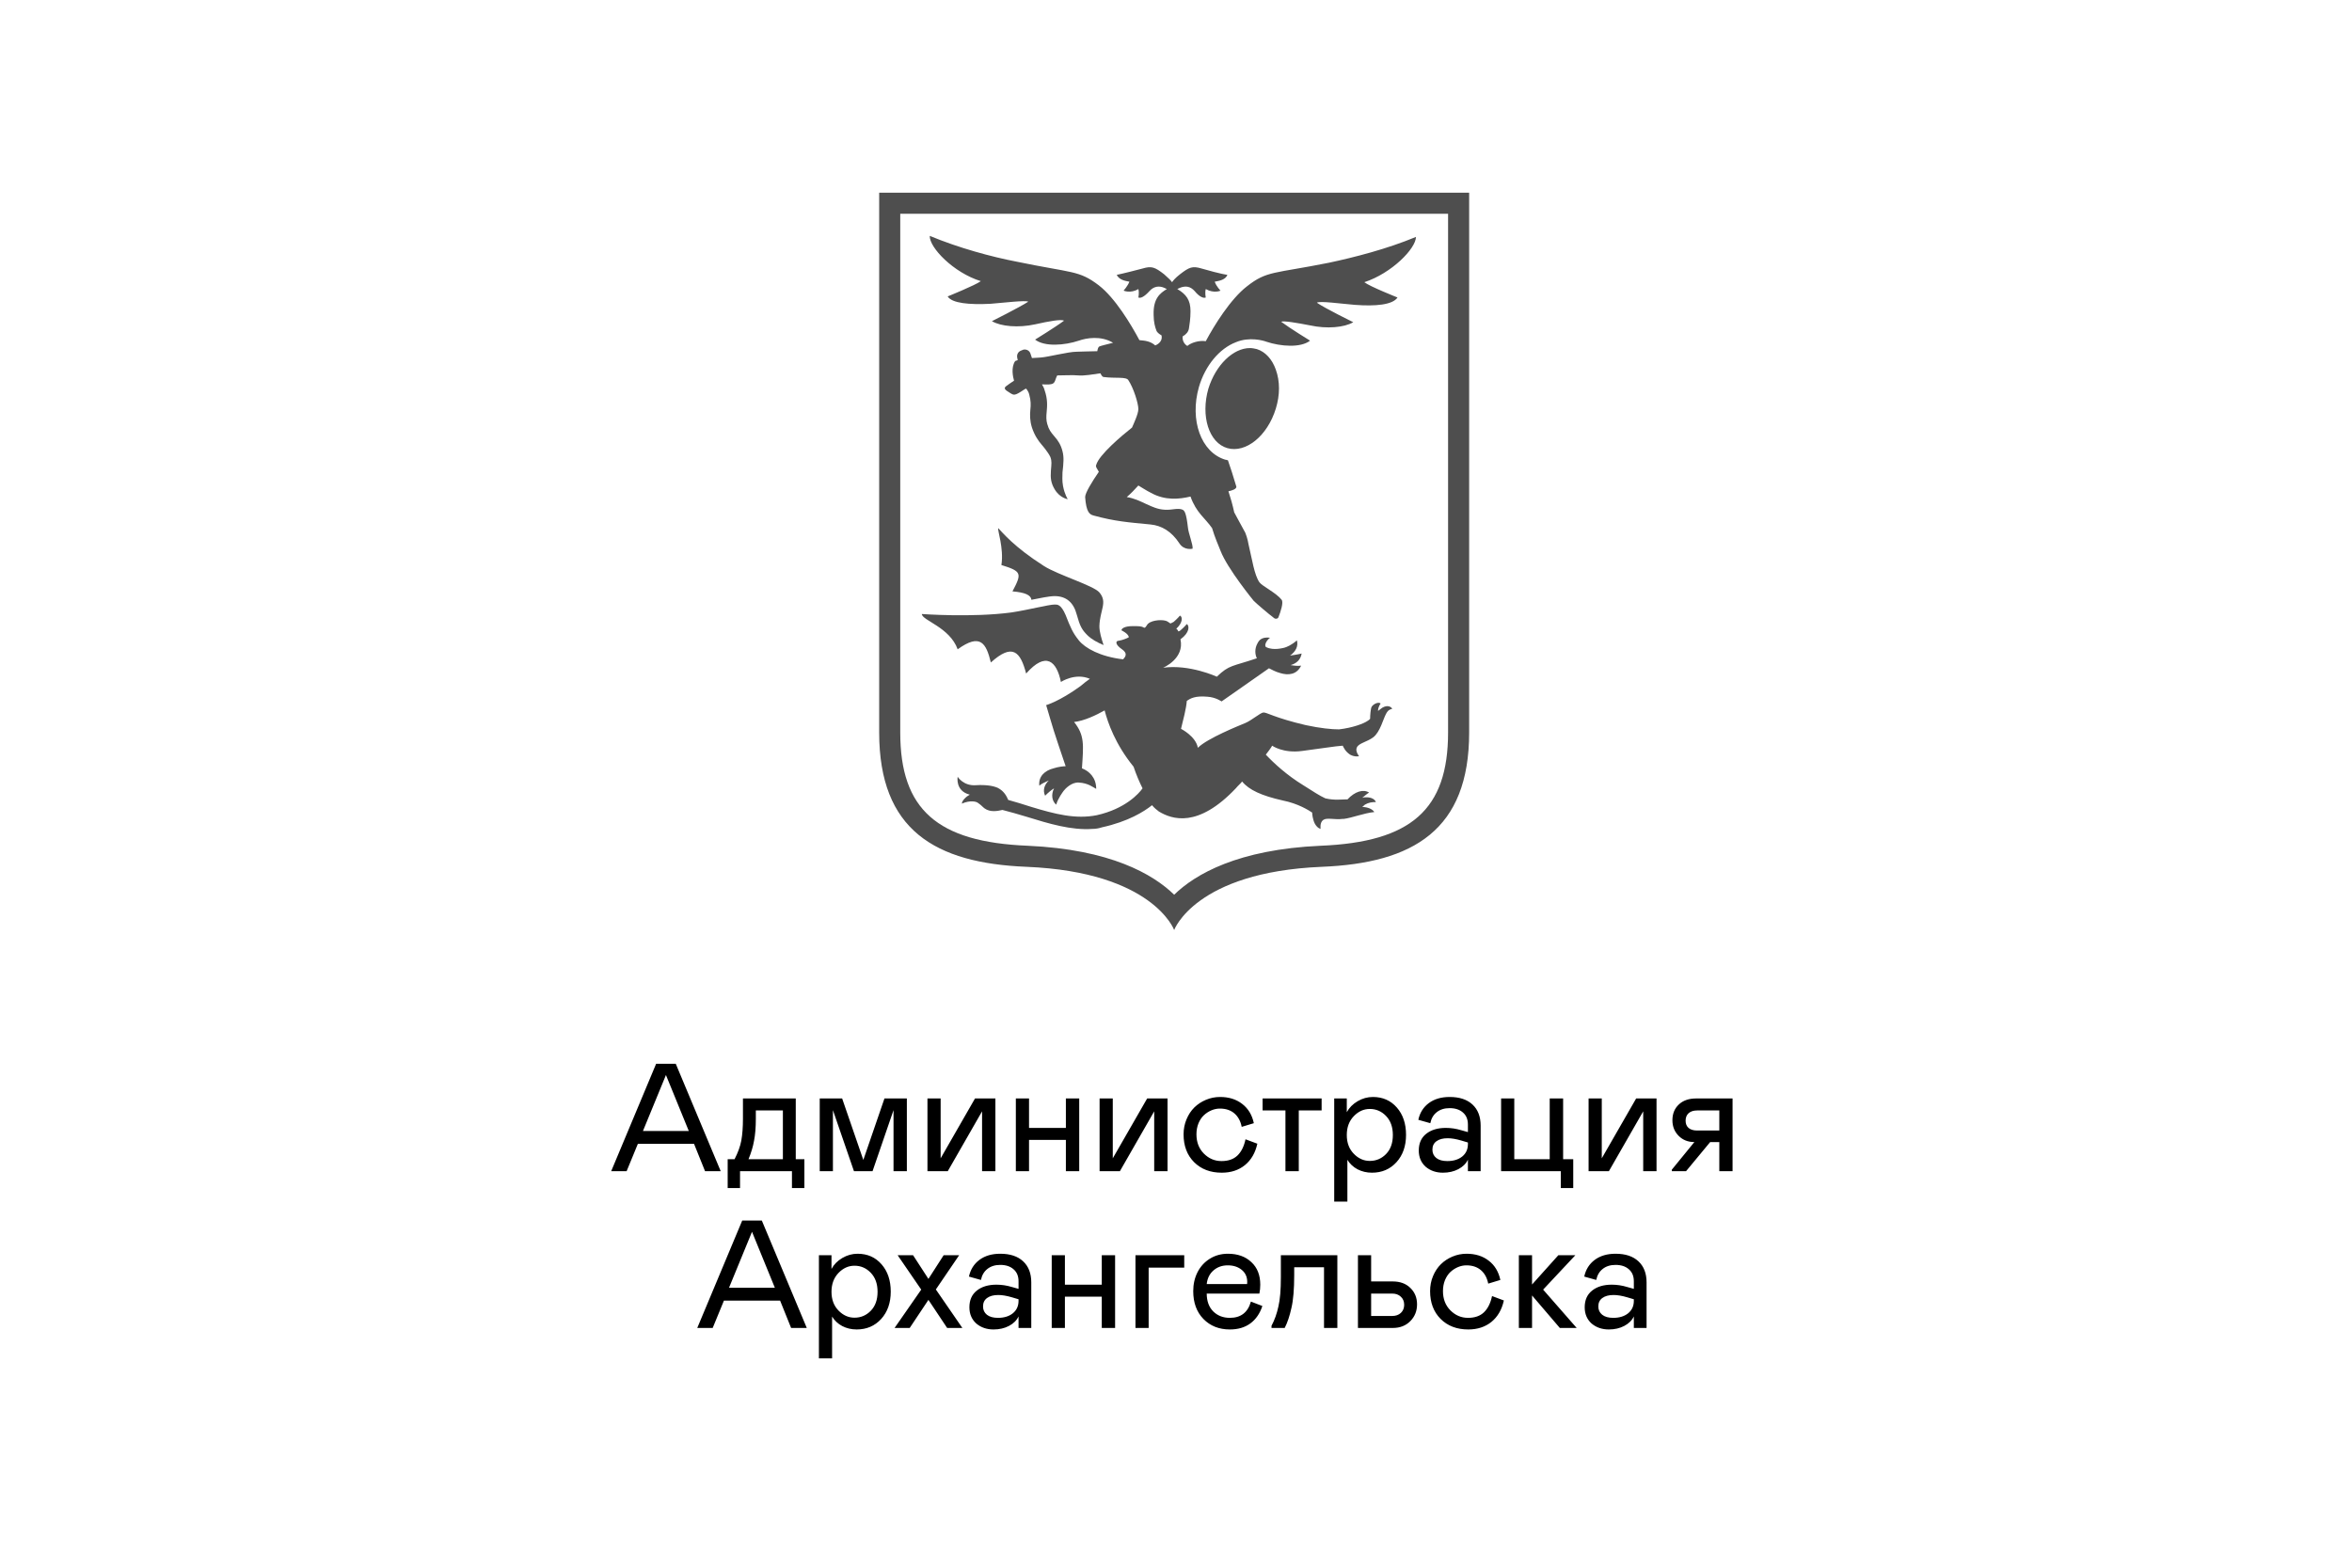 <?xml version="1.0" encoding="UTF-8"?> <svg xmlns="http://www.w3.org/2000/svg" width="150" height="100" viewBox="0 0 150 100" fill="none"><rect width="150" height="100" fill="white"></rect><g clip-path="url(#clip0_259_16233)"><path d="M56.07 12.292V46.726C56.07 52.941 59.631 55.058 65.477 55.293C73.539 55.629 74.883 59.324 74.883 59.324C74.883 59.324 76.227 55.629 84.29 55.293C90.135 55.058 93.696 52.941 93.696 46.726V12.292H56.07ZM92.352 46.726C92.352 51.631 90.001 53.714 84.222 53.949C78.948 54.184 76.227 55.763 74.883 57.073C73.539 55.763 70.818 54.184 65.544 53.949C59.766 53.714 57.414 51.631 57.414 46.726V13.636H92.352V46.726Z" fill="#4E4E4E"></path><path d="M61.075 41.418C62.52 40.377 62.889 41.015 63.192 42.258C64.569 41.015 65.073 41.553 65.443 42.964C66.719 41.519 67.391 42.191 67.66 43.501C67.66 43.501 68.567 42.896 69.508 43.3C69.306 43.434 69.105 43.602 68.903 43.77C67.559 44.744 66.719 44.979 66.719 44.979C66.719 44.979 66.719 44.979 66.988 45.886C67.19 46.625 67.761 48.272 67.962 48.876C67.828 48.876 67.492 48.91 67.19 49.011C66.652 49.145 66.215 49.514 66.283 50.119C66.417 49.985 66.686 49.884 66.887 49.783C66.618 50.052 66.484 50.388 66.652 50.758C66.854 50.556 67.055 50.388 67.223 50.287C67.022 50.69 67.089 51.093 67.358 51.329C67.492 50.892 67.761 50.556 67.828 50.455C67.929 50.321 68.332 49.884 68.802 49.918C69.407 49.951 69.709 50.22 69.911 50.321C69.911 49.582 69.441 49.179 69.004 49.011C69.004 49.011 69.004 49.011 69.004 48.977C69.105 47.499 69.172 46.894 68.5 46.054C69.138 45.987 69.911 45.618 70.448 45.315C70.65 46.088 71.12 47.465 72.296 48.91C72.464 49.414 72.665 49.884 72.867 50.287C72.632 50.623 71.758 51.597 69.944 52.001C68.601 52.269 67.29 51.933 65.745 51.463C65.241 51.295 64.771 51.161 64.3 51.026C64.2 50.791 64.032 50.455 63.629 50.254C63.326 50.119 62.856 50.052 62.251 50.086C61.445 50.153 61.075 49.548 61.075 49.548C61.075 49.548 60.907 50.455 61.848 50.69C61.647 50.791 61.344 51.06 61.344 51.261C61.882 51.026 62.285 51.127 62.386 51.228C62.587 51.362 62.654 51.463 62.789 51.564C63.158 51.833 63.629 51.732 63.931 51.665C64.435 51.799 64.939 51.933 65.476 52.101C66.887 52.538 68.332 52.975 69.676 52.874C69.877 52.874 70.079 52.84 70.28 52.773C71.96 52.404 72.968 51.765 73.472 51.362C73.606 51.53 73.774 51.665 73.909 51.765C74.748 52.269 76.394 52.84 78.813 50.287C78.948 50.119 79.116 49.985 79.216 49.85C79.653 50.388 80.459 50.758 81.803 51.06C82.811 51.261 83.483 51.698 83.684 51.833C83.684 51.933 83.718 52.269 83.853 52.538C84.02 52.84 84.222 52.874 84.222 52.874C84.222 52.874 84.155 52.471 84.39 52.303C84.625 52.135 85.096 52.303 85.633 52.236H85.667C85.667 52.236 85.667 52.236 85.7 52.236C86.238 52.169 86.977 51.866 87.649 51.799C87.514 51.597 87.246 51.497 86.876 51.463C86.943 51.429 87.01 51.362 87.044 51.329C87.279 51.194 87.481 51.161 87.749 51.161C87.682 50.993 87.481 50.858 87.145 50.858C87.078 50.858 86.977 50.858 86.876 50.892C87.01 50.791 87.145 50.657 87.313 50.556C86.943 50.321 86.406 50.489 85.935 50.993C85.902 50.993 85.835 50.993 85.801 50.993C85.566 50.993 85.096 51.06 84.524 50.925C84.155 50.758 83.752 50.489 83.113 50.086C82.072 49.447 81.266 48.708 80.728 48.137C81.098 47.667 81.131 47.566 81.131 47.566C81.131 47.566 81.837 48.07 83.046 47.902C84.356 47.734 85.129 47.6 85.633 47.566C85.7 47.7 85.801 47.936 86.103 48.137C86.406 48.305 86.674 48.238 86.674 48.238C86.674 48.238 86.406 47.902 86.54 47.667C86.674 47.398 87.178 47.331 87.582 47.029C88.018 46.693 88.22 45.853 88.388 45.55C88.522 45.282 88.656 45.248 88.791 45.215C88.724 45.08 88.489 44.946 88.153 45.147C88.052 45.215 87.985 45.282 87.884 45.349C87.884 45.08 88.052 44.879 88.052 44.879C87.917 44.744 87.582 44.912 87.481 45.08C87.413 45.181 87.38 45.651 87.38 45.853C87.313 45.92 87.279 45.953 87.212 45.987C86.977 46.155 86.271 46.424 85.398 46.525C84.927 46.525 84.222 46.457 83.281 46.256C81.266 45.786 80.762 45.416 80.56 45.45C80.359 45.483 79.821 45.953 79.418 46.121C79.015 46.289 76.999 47.096 76.394 47.7C76.26 46.961 75.32 46.491 75.32 46.491C75.454 45.953 75.655 45.181 75.689 44.711C75.924 44.543 76.227 44.375 76.999 44.442C77.537 44.475 77.906 44.744 77.906 44.744L80.93 42.628C81.064 42.695 81.367 42.863 81.635 42.93C82.173 43.098 82.71 43.031 82.979 42.46C82.778 42.493 82.509 42.46 82.307 42.426C82.677 42.325 82.945 42.09 83.013 41.687C82.744 41.754 82.475 41.788 82.273 41.821C82.643 41.553 82.811 41.217 82.71 40.847C82.374 41.15 82.038 41.284 81.904 41.318C81.87 41.318 81.232 41.519 80.762 41.284C80.695 41.25 80.695 41.217 80.695 41.116C80.728 40.948 80.863 40.78 80.997 40.679C80.459 40.612 80.291 40.847 80.191 41.049C80.023 41.351 80.023 41.721 80.157 41.989C78.578 42.527 78.41 42.392 77.604 43.165C77.604 43.165 75.857 42.359 74.177 42.594C74.177 42.594 75.555 42.023 75.286 40.78C75.891 40.343 75.857 39.907 75.689 39.806C75.689 39.806 75.555 39.974 75.286 40.209C75.252 40.242 75.185 40.276 75.151 40.276C75.118 40.209 75.084 40.142 75.017 40.108C75.454 39.705 75.42 39.335 75.252 39.268C75.252 39.268 75.118 39.436 74.849 39.671C74.782 39.705 74.715 39.739 74.648 39.772C74.58 39.739 74.513 39.671 74.446 39.638C74.211 39.503 73.505 39.537 73.237 39.772C73.136 39.839 73.069 40.075 72.968 40.041C72.8 39.94 72.665 39.94 72.229 39.94C71.758 39.94 71.523 40.075 71.523 40.209C71.523 40.209 71.96 40.41 71.994 40.646C71.994 40.646 71.893 40.713 71.691 40.78C71.523 40.847 71.288 40.881 71.288 40.881C71.154 40.914 71.12 41.116 71.557 41.418C71.893 41.653 71.826 41.855 71.624 42.057C70.18 41.889 69.205 41.351 68.802 40.847C68.399 40.343 68.265 40.007 67.962 39.235C67.66 38.529 67.425 38.563 67.257 38.563C66.887 38.563 65.611 38.899 64.502 39.067C62.016 39.403 58.791 39.167 58.791 39.167C58.791 39.571 60.572 40.007 61.075 41.418Z" fill="#4E4E4E"></path><path d="M65.78 38.26C66.284 38.16 66.922 38.025 67.258 38.025C67.997 38.025 68.467 38.428 68.669 39.201C68.871 39.94 69.005 40.175 69.341 40.511C69.61 40.78 69.979 40.981 70.382 41.149C70.248 40.746 70.114 40.309 70.114 39.94C70.147 38.898 70.651 38.428 70.114 37.79C69.744 37.353 67.493 36.681 66.586 36.11C64.638 34.867 63.932 33.96 63.663 33.691C63.596 33.792 64.033 34.968 63.865 36.043C65.175 36.446 65.175 36.581 64.57 37.723C65.377 37.79 65.746 37.958 65.78 38.26Z" fill="#4E4E4E"></path><path d="M80.157 22.269C80.022 22.236 79.854 22.202 79.72 22.202C78.645 22.202 77.536 23.277 77.066 24.789C76.562 26.536 77.1 28.249 78.275 28.585C79.451 28.921 80.829 27.812 81.366 26.066C81.635 25.192 81.635 24.319 81.366 23.579C81.131 22.908 80.694 22.437 80.157 22.269Z" fill="#4E4E4E"></path><path d="M62.554 17.934C62.185 18.203 60.438 18.908 60.438 18.908C60.706 19.345 61.815 19.446 63.159 19.379C63.999 19.311 65.41 19.143 65.578 19.244C65.007 19.614 63.26 20.487 63.26 20.487C63.831 20.823 64.939 20.924 66.014 20.689C66.921 20.487 67.66 20.353 67.862 20.454C67.325 20.857 66.014 21.663 66.014 21.663C66.619 22.133 67.896 22.033 68.803 21.73C69.273 21.562 70.214 21.394 70.986 21.865C70.583 21.965 70.18 22.066 70.113 22.1C70.046 22.133 70.012 22.234 69.978 22.402C69.475 22.402 68.937 22.436 68.668 22.436C68.131 22.436 66.854 22.772 66.384 22.805C66.216 22.805 66.014 22.839 65.813 22.839L65.712 22.537C65.645 22.369 65.477 22.268 65.275 22.301L65.107 22.369C64.939 22.436 64.838 22.604 64.872 22.805L64.906 22.973C64.838 23.007 64.771 23.007 64.738 23.04C64.469 23.444 64.603 24.048 64.671 24.283C64.469 24.418 64.267 24.552 64.234 24.586C63.965 24.754 64.066 24.855 64.402 25.056C64.671 25.224 64.704 25.258 65.309 24.855C65.343 24.821 65.376 24.821 65.443 24.787C65.544 24.922 65.611 25.023 65.645 25.19C65.746 25.56 65.746 25.829 65.712 26.131C65.678 26.467 65.678 26.837 65.813 27.273C65.981 27.777 66.216 28.113 66.418 28.348C66.451 28.382 66.854 28.852 66.989 29.155C67.089 29.423 67.056 29.591 67.022 30.028C66.989 30.498 67.022 30.801 67.257 31.204C67.593 31.775 68.097 31.842 68.097 31.842C68.097 31.842 67.896 31.54 67.795 31.002C67.728 30.633 67.761 30.398 67.761 30.129C67.828 29.558 67.862 29.155 67.761 28.785C67.66 28.382 67.493 28.113 67.224 27.811C67.022 27.576 66.888 27.408 66.787 27.038C66.72 26.803 66.72 26.568 66.753 26.265C66.787 25.896 66.821 25.459 66.619 24.888C66.585 24.754 66.518 24.619 66.451 24.519H66.485C67.19 24.552 67.224 24.485 67.325 24.183C67.358 24.082 67.392 24.015 67.425 23.947C67.896 23.947 68.4 23.914 68.769 23.947C69.139 23.981 69.71 23.88 70.18 23.813C70.247 23.947 70.314 24.048 70.382 24.048C71.121 24.149 71.826 24.015 71.961 24.25C72.296 24.754 72.599 25.728 72.599 26.098C72.599 26.4 72.296 27.038 72.196 27.273C71.557 27.777 70.079 29.02 69.911 29.659C69.844 29.759 70.012 29.961 70.079 30.095C69.642 30.733 69.206 31.439 69.206 31.708C69.273 32.648 69.475 32.816 69.743 32.884C71.087 33.253 71.961 33.32 73.371 33.455C74.077 33.522 74.715 33.891 75.219 34.664C75.522 35.134 76.059 35 76.059 35C76.093 34.731 75.79 34.026 75.757 33.623C75.656 32.749 75.555 32.581 75.421 32.514C75.118 32.38 74.749 32.548 74.279 32.514C73.439 32.48 72.767 31.842 71.86 31.708C72.095 31.506 72.364 31.237 72.599 30.969C72.834 31.103 73.069 31.271 73.405 31.439C74.312 31.943 75.219 31.842 75.925 31.674C76.294 32.716 76.865 33.051 77.302 33.69C77.47 34.261 77.705 34.798 77.84 35.134C78.276 36.277 79.956 38.326 79.956 38.326C80.124 38.494 80.863 39.132 81.266 39.434C81.367 39.502 81.501 39.468 81.535 39.367C81.669 39.031 81.871 38.427 81.737 38.259C81.401 37.822 80.494 37.385 80.326 37.15C79.99 36.68 79.855 35.672 79.62 34.698C79.587 34.462 79.452 33.992 79.351 33.858C79.083 33.354 78.814 32.884 78.713 32.682C78.612 32.212 78.478 31.741 78.344 31.338C78.511 31.305 78.881 31.204 78.847 31.036C78.646 30.364 78.478 29.826 78.31 29.356C78.243 29.356 78.209 29.323 78.142 29.323C76.597 28.852 75.858 26.803 76.462 24.686C76.865 23.309 77.772 22.234 78.814 21.831C79.687 21.462 80.594 21.73 80.762 21.797C81.669 22.1 82.946 22.201 83.551 21.73C83.551 21.73 82.24 20.924 81.703 20.521C81.904 20.454 82.677 20.588 83.551 20.756C84.626 20.991 85.734 20.89 86.305 20.554C86.305 20.554 84.525 19.681 83.987 19.311C84.122 19.177 85.566 19.379 86.406 19.446C87.716 19.547 88.825 19.446 89.127 18.976C89.127 18.976 87.347 18.27 87.011 18.001C88.758 17.43 90.303 15.851 90.303 15.112C88.455 15.885 86.339 16.422 84.76 16.758C81.233 17.464 80.796 17.262 79.519 18.27C78.478 19.076 77.436 20.756 76.899 21.764C76.462 21.697 75.958 21.865 75.723 22.066C75.723 22.066 75.387 21.898 75.421 21.462C75.656 21.327 75.79 21.159 75.824 20.957C75.858 20.722 75.925 20.353 75.925 19.849C75.925 19.143 75.656 18.774 75.085 18.438C75.118 18.404 75.186 18.404 75.219 18.371C75.622 18.203 75.925 18.27 76.194 18.572C76.496 18.942 76.765 19.043 76.899 18.976C76.899 18.976 76.832 18.673 76.899 18.438C77.436 18.74 77.84 18.539 77.84 18.539C77.84 18.539 77.571 18.27 77.47 17.968C77.604 17.934 78.142 17.9 78.276 17.531C78.276 17.531 77.907 17.497 76.63 17.128C76.059 16.96 75.858 17.027 75.253 17.497C74.951 17.733 74.816 17.9 74.749 18.001C74.682 17.9 74.514 17.733 74.245 17.497C73.64 17.027 73.439 16.96 72.868 17.128C71.591 17.464 71.222 17.531 71.222 17.531C71.389 17.9 71.893 17.934 72.028 17.968C71.927 18.236 71.658 18.539 71.658 18.539C71.658 18.539 72.095 18.74 72.599 18.438C72.666 18.673 72.599 18.976 72.599 18.976C72.733 19.043 72.968 18.942 73.304 18.572C73.573 18.27 73.909 18.203 74.279 18.371C74.312 18.404 74.379 18.404 74.413 18.438C73.976 18.707 73.54 19.043 73.573 20.084C73.573 20.554 73.674 20.89 73.741 21.058C73.775 21.193 73.909 21.294 74.077 21.394C74.178 21.865 73.674 22.033 73.674 22.033C73.371 21.764 73.036 21.73 72.666 21.697C72.129 20.689 71.121 19.009 70.079 18.203C68.803 17.229 68.4 17.43 64.838 16.691C63.26 16.389 61.143 15.818 59.295 15.045C59.262 15.784 60.807 17.396 62.554 17.934Z" fill="#4E4E4E"></path></g><path d="M38.979 74.708L41.845 67.857H43.097L45.964 74.708H44.965L44.263 72.964H40.68L39.963 74.708H38.979ZM41.005 72.143H43.928L42.471 68.574L41.005 72.143ZM46.408 75.783V73.944H46.847C47.067 73.514 47.21 73.119 47.277 72.759C47.347 72.367 47.382 71.902 47.382 71.364V70.069H50.75V73.944H51.3V75.783H50.507V74.708H47.196V75.783H46.408ZM47.736 73.944H49.929V70.834H48.204V71.364C48.204 71.909 48.166 72.377 48.089 72.768C48.023 73.144 47.905 73.536 47.736 73.944ZM57.835 70.069V74.708H56.985V70.814L55.647 74.708H54.462L53.12 70.814V74.708H52.279V70.069H53.708L55.059 73.991L56.407 70.069H57.835ZM59.149 74.708V70.069H59.99V73.886L62.182 70.069H63.482V74.708H62.632V70.891L60.444 74.708H59.149ZM65.627 70.069V71.947H67.977V70.069H68.828V74.708H67.977V72.711H65.627V74.708H64.786V70.069H65.627ZM70.127 74.708V70.069H70.968V73.886L73.161 70.069H74.46V74.708H73.61V70.891L71.422 74.708H70.127ZM77.9 74.063C78.333 74.063 78.672 73.945 78.917 73.71C79.166 73.471 79.338 73.125 79.433 72.673L80.188 72.955C80.058 73.541 79.793 73.996 79.395 74.321C78.997 74.643 78.505 74.804 77.919 74.804C77.19 74.804 76.6 74.579 76.151 74.13C75.706 73.681 75.483 73.09 75.483 72.358C75.483 72.017 75.545 71.698 75.669 71.402C75.793 71.103 75.96 70.85 76.17 70.642C76.381 70.436 76.627 70.273 76.911 70.155C77.198 70.034 77.497 69.974 77.809 69.974C78.373 69.974 78.844 70.122 79.223 70.418C79.605 70.711 79.852 71.12 79.964 71.646L79.19 71.88C79.117 71.51 78.96 71.224 78.722 71.02C78.483 70.816 78.175 70.714 77.799 70.714C77.618 70.714 77.44 70.751 77.264 70.824C77.089 70.897 76.928 71.001 76.782 71.135C76.639 71.268 76.522 71.442 76.433 71.655C76.347 71.869 76.304 72.103 76.304 72.358C76.304 72.858 76.462 73.267 76.777 73.585C77.096 73.904 77.47 74.063 77.9 74.063ZM81.98 74.708V70.834H80.523V70.069H84.287V70.834H82.83V74.708H81.98ZM85.09 70.069H85.892V70.944C86.045 70.66 86.275 70.427 86.58 70.246C86.889 70.064 87.214 69.974 87.555 69.974C88.182 69.974 88.692 70.198 89.084 70.647C89.475 71.093 89.671 71.674 89.671 72.391C89.671 73.104 89.467 73.686 89.06 74.135C88.652 74.581 88.131 74.804 87.498 74.804C87.163 74.804 86.857 74.732 86.58 74.589C86.303 74.442 86.087 74.24 85.93 73.982V76.648H85.09V70.069ZM87.359 74.053C87.763 74.053 88.109 73.907 88.396 73.614C88.685 73.318 88.83 72.913 88.83 72.401C88.83 71.891 88.685 71.487 88.396 71.187C88.109 70.888 87.763 70.738 87.359 70.738C86.974 70.738 86.633 70.892 86.337 71.201C86.04 71.51 85.892 71.91 85.892 72.401C85.892 72.891 86.04 73.289 86.337 73.595C86.633 73.901 86.974 74.053 87.359 74.053ZM90.483 73.389C90.483 72.928 90.641 72.573 90.956 72.324C91.272 72.073 91.689 71.947 92.208 71.947C92.539 71.947 92.867 71.996 93.192 72.095L93.617 72.214V71.732C93.617 71.4 93.51 71.144 93.297 70.963C93.087 70.778 92.805 70.686 92.451 70.686C92.12 70.686 91.846 70.772 91.63 70.944C91.416 71.112 91.279 71.346 91.219 71.646L90.455 71.431C90.55 70.982 90.773 70.627 91.123 70.365C91.474 70.104 91.916 69.974 92.451 69.974C93.079 69.974 93.565 70.135 93.909 70.456C94.256 70.778 94.429 71.227 94.429 71.803V74.708H93.617V73.972C93.499 74.224 93.296 74.426 93.006 74.579C92.719 74.729 92.391 74.804 92.022 74.804C91.588 74.804 91.222 74.678 90.923 74.426C90.63 74.162 90.483 73.816 90.483 73.389ZM93.617 72.979V72.878L93.183 72.749C92.858 72.654 92.571 72.606 92.323 72.606C92.02 72.606 91.783 72.67 91.611 72.797C91.439 72.921 91.353 73.101 91.353 73.337C91.353 73.557 91.436 73.733 91.601 73.867C91.767 73.998 92.001 74.063 92.303 74.063C92.695 74.063 93.012 73.966 93.254 73.772C93.496 73.574 93.617 73.31 93.617 72.979ZM99.541 75.783V74.708H95.734V70.069H96.574V73.944H98.834V70.069H99.689V73.944H100.334V75.783H99.541ZM101.313 74.708V70.069H102.154V73.886L104.347 70.069H105.646V74.708H104.796V70.891L102.608 74.708H101.313ZM106.621 74.612L108.059 72.85C107.655 72.85 107.322 72.719 107.061 72.458C106.793 72.19 106.659 71.858 106.659 71.459C106.659 71.045 106.795 70.711 107.065 70.456C107.336 70.198 107.705 70.069 108.174 70.069H110.495V74.708H109.65V72.85H109.067L107.529 74.708H106.621V74.612ZM109.65 72.114V70.834H108.236C108.003 70.834 107.822 70.892 107.691 71.01C107.564 71.125 107.5 71.284 107.5 71.488C107.5 71.686 107.564 71.84 107.691 71.951C107.822 72.06 108.003 72.114 108.236 72.114H109.65ZM44.468 84.708L47.335 77.857H48.586L51.453 84.708H50.454L49.752 82.964H46.169L45.452 84.708H44.468ZM46.494 82.143H49.417L47.96 78.574L46.494 82.143ZM52.227 80.069H53.029V80.944C53.182 80.66 53.411 80.427 53.717 80.246C54.026 80.064 54.351 79.974 54.692 79.974C55.319 79.974 55.829 80.198 56.22 80.647C56.612 81.093 56.808 81.674 56.808 82.391C56.808 83.104 56.604 83.686 56.197 84.135C55.789 84.581 55.268 84.804 54.634 84.804C54.3 84.804 53.994 84.732 53.717 84.589C53.44 84.442 53.223 84.24 53.067 83.982V86.648H52.227V80.069ZM54.496 84.053C54.9 84.053 55.246 83.907 55.532 83.614C55.822 83.318 55.967 82.913 55.967 82.401C55.967 81.891 55.822 81.487 55.532 81.187C55.246 80.888 54.9 80.738 54.496 80.738C54.11 80.738 53.77 80.892 53.473 81.201C53.177 81.51 53.029 81.91 53.029 82.401C53.029 82.891 53.177 83.289 53.473 83.595C53.77 83.901 54.11 84.053 54.496 84.053ZM61.17 80.069L59.684 82.252L61.375 84.708H60.405L59.211 82.916L58.017 84.708H57.052L58.752 82.262L57.248 80.069H58.232L59.211 81.579L60.181 80.069H61.17ZM61.824 83.389C61.824 82.928 61.982 82.573 62.297 82.324C62.612 82.073 63.03 81.947 63.549 81.947C63.88 81.947 64.208 81.996 64.533 82.095L64.958 82.214V81.732C64.958 81.4 64.851 81.144 64.638 80.963C64.428 80.778 64.146 80.686 63.792 80.686C63.461 80.686 63.187 80.772 62.971 80.944C62.757 81.112 62.62 81.346 62.56 81.646L61.795 81.431C61.891 80.982 62.114 80.627 62.464 80.365C62.815 80.104 63.257 79.974 63.792 79.974C64.42 79.974 64.906 80.135 65.249 80.456C65.597 80.778 65.77 81.227 65.77 81.803V84.708H64.958V83.972C64.84 84.224 64.636 84.426 64.347 84.579C64.06 84.729 63.732 84.804 63.362 84.804C62.929 84.804 62.563 84.678 62.264 84.426C61.971 84.162 61.824 83.816 61.824 83.389ZM64.958 82.979V82.878L64.523 82.749C64.198 82.654 63.912 82.606 63.663 82.606C63.361 82.606 63.124 82.67 62.952 82.797C62.78 82.921 62.694 83.101 62.694 83.337C62.694 83.557 62.776 83.733 62.942 83.867C63.108 83.998 63.342 84.063 63.644 84.063C64.036 84.063 64.353 83.966 64.595 83.772C64.837 83.574 64.958 83.31 64.958 82.979ZM67.915 80.069V81.947H70.266V80.069H71.116V84.708H70.266V82.711H67.915V84.708H67.074V80.069H67.915ZM72.415 84.708V80.069H75.525V80.862H73.256V84.708H72.415ZM79.777 83.026L80.508 83.308C80.349 83.789 80.094 84.159 79.744 84.417C79.394 84.675 78.957 84.804 78.435 84.804C77.747 84.804 77.185 84.581 76.749 84.135C76.315 83.689 76.099 83.097 76.099 82.358C76.099 81.915 76.19 81.514 76.371 81.154C76.556 80.791 76.817 80.504 77.155 80.294C77.495 80.08 77.881 79.974 78.311 79.974C78.932 79.974 79.43 80.152 79.806 80.509C80.185 80.859 80.374 81.338 80.374 81.947C80.374 82.151 80.355 82.34 80.317 82.515H76.959C76.962 83.002 77.102 83.383 77.379 83.657C77.656 83.928 78.008 84.063 78.435 84.063C79.136 84.063 79.583 83.718 79.777 83.026ZM76.959 81.909H79.534L79.543 81.775C79.543 81.45 79.425 81.192 79.19 81.001C78.957 80.81 78.661 80.714 78.301 80.714C77.941 80.714 77.637 80.823 77.389 81.039C77.143 81.252 77 81.542 76.959 81.909ZM81.091 84.708V84.57C81.288 84.2 81.435 83.789 81.531 83.337C81.636 82.897 81.688 82.278 81.688 81.478V80.069H85.29V84.708H84.44V80.834H82.539V81.321C82.539 82.225 82.48 82.928 82.362 83.428C82.25 83.941 82.107 84.367 81.932 84.708H81.091ZM86.604 84.708V80.069H87.445V81.741H88.826C89.294 81.741 89.668 81.88 89.948 82.157C90.232 82.431 90.373 82.78 90.373 83.203C90.373 83.627 90.23 83.983 89.943 84.273C89.657 84.563 89.284 84.708 88.826 84.708H86.604ZM87.445 83.944H88.787C89.017 83.944 89.201 83.878 89.341 83.748C89.482 83.614 89.552 83.442 89.552 83.232C89.552 83.018 89.482 82.846 89.341 82.716C89.201 82.582 89.017 82.515 88.787 82.515H87.445V83.944ZM93.622 84.063C94.055 84.063 94.394 83.945 94.639 83.71C94.888 83.471 95.06 83.125 95.156 82.673L95.91 82.955C95.78 83.541 95.515 83.996 95.117 84.321C94.719 84.643 94.227 84.804 93.641 84.804C92.912 84.804 92.323 84.579 91.874 84.13C91.428 83.681 91.205 83.09 91.205 82.358C91.205 82.017 91.267 81.698 91.391 81.402C91.515 81.103 91.682 80.85 91.893 80.642C92.103 80.436 92.35 80.273 92.633 80.155C92.92 80.034 93.219 79.974 93.531 79.974C94.095 79.974 94.566 80.122 94.945 80.418C95.328 80.711 95.574 81.12 95.686 81.646L94.912 81.88C94.839 81.51 94.683 81.224 94.444 81.02C94.205 80.816 93.897 80.714 93.522 80.714C93.34 80.714 93.162 80.751 92.987 80.824C92.811 80.897 92.651 81.001 92.504 81.135C92.361 81.268 92.245 81.442 92.155 81.655C92.069 81.869 92.026 82.103 92.026 82.358C92.026 82.858 92.184 83.267 92.499 83.585C92.818 83.904 93.192 84.063 93.622 84.063ZM96.866 84.708V80.069H97.707V81.937L99.383 80.069H100.468L98.414 82.262L100.554 84.708H99.479L97.707 82.635V84.708H96.866ZM101.065 83.389C101.065 82.928 101.223 82.573 101.538 82.324C101.853 82.073 102.271 81.947 102.79 81.947C103.121 81.947 103.449 81.996 103.774 82.095L104.199 82.214V81.732C104.199 81.4 104.092 81.144 103.879 80.963C103.669 80.778 103.387 80.686 103.033 80.686C102.702 80.686 102.428 80.772 102.212 80.944C101.998 81.112 101.861 81.346 101.801 81.646L101.036 81.431C101.132 80.982 101.355 80.627 101.705 80.365C102.056 80.104 102.498 79.974 103.033 79.974C103.661 79.974 104.146 80.135 104.49 80.456C104.838 80.778 105.011 81.227 105.011 81.803V84.708H104.199V83.972C104.081 84.224 103.877 84.426 103.587 84.579C103.301 84.729 102.973 84.804 102.603 84.804C102.17 84.804 101.804 84.678 101.505 84.426C101.212 84.162 101.065 83.816 101.065 83.389ZM104.199 82.979V82.878L103.764 82.749C103.439 82.654 103.153 82.606 102.904 82.606C102.602 82.606 102.364 82.67 102.192 82.797C102.02 82.921 101.934 83.101 101.934 83.337C101.934 83.557 102.017 83.733 102.183 83.867C102.349 83.998 102.583 84.063 102.885 84.063C103.277 84.063 103.594 83.966 103.836 83.772C104.078 83.574 104.199 83.31 104.199 82.979Z" fill="black"></path><defs><clipPath id="clip0_259_16233"><rect width="37.626" height="47.032" fill="white" transform="translate(56.07 12.292)"></rect></clipPath></defs></svg> 